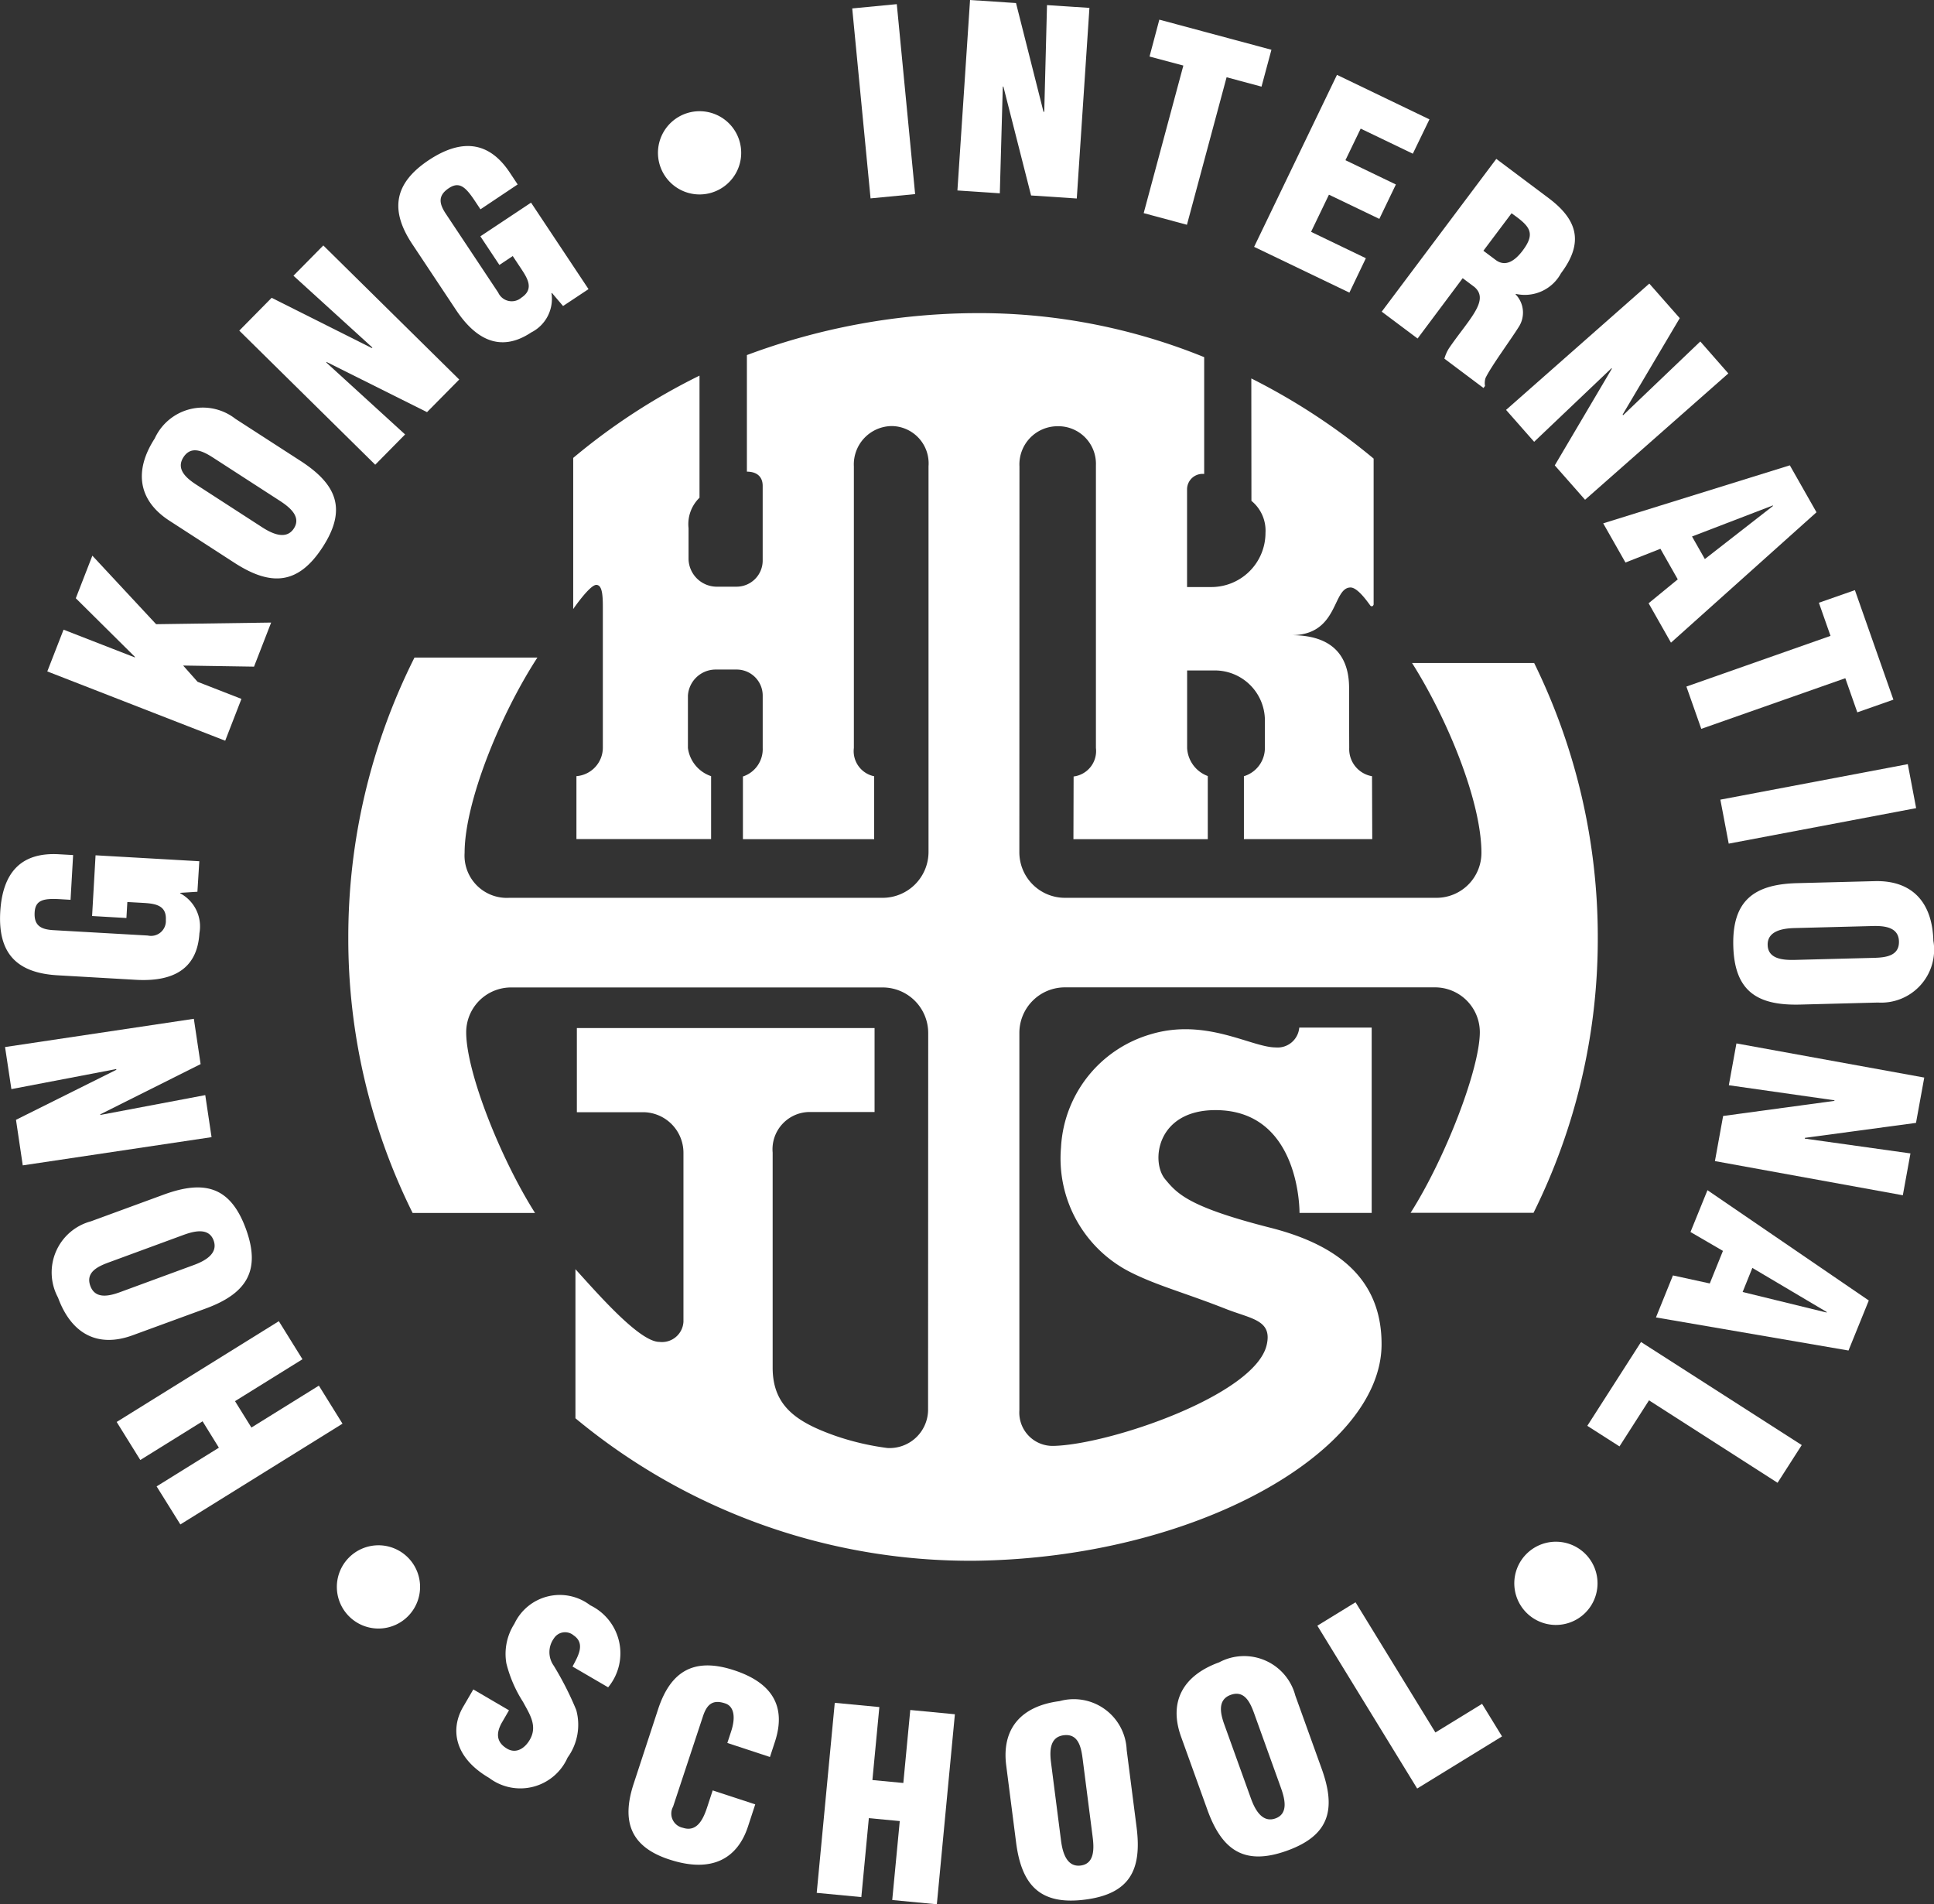 <svg xmlns="http://www.w3.org/2000/svg" viewBox="0 0 85.75 84.42" fill="#fff"><rect x="0" y="0" width="85.75" height="84.42" fill="#333333" stroke="none"/><path data-name="Path 76384" d="M68.023 29.392h-5.416c1.592 2.517 3.077 6.166 3.077 8.42a1.993 1.993 0 0 1-1.977 1.992H47.216a2.021 2.021 0 0 1-2.02-2.022s.005-17.048.005-17.1a1.692 1.692 0 0 1 1.672-1.785 1.667 1.667 0 0 1 1.718 1.729V33.16a1.137 1.137 0 0 1-.989 1.265l-.008 2.78h5.957v-2.8a1.4 1.4 0 0 1-.916-1.24v-3.441h1.228a2.219 2.219 0 0 1 2.22 2.189v1.246a1.31 1.31 0 0 1-.93 1.254v2.79h5.69l-.01-2.79a1.22 1.22 0 0 1-1.011-1.254s-.006-1.467-.006-2.659c0-1.112-.452-2.34-2.557-2.34 2.107 0 1.807-2.114 2.623-2.114.351 0 .861.8.89.816.1.061.132-.061.132-.061v-6.47a28.408 28.408 0 0 0-5.423-3.553l.005 5.427a1.7 1.7 0 0 1 .623 1.421 2.4 2.4 0 0 1-2.409 2.4h-1.068v-4.328a.687.687 0 0 1 .759-.685v-5.179a26.507 26.507 0 0 0-10.248-1.951 29.352 29.352 0 0 0-10.027 1.859v5.168c.415 0 .7.2.7.632v3.308a1.158 1.158 0 0 1-1.154 1.16h-.919a1.256 1.256 0 0 1-1.214-1.215v-1.379a1.631 1.631 0 0 1 .486-1.35v-5.413a27.844 27.844 0 0 0-5.6 3.648v6.7s.734-1.07 1.022-1.07c.247 0 .292.383.292.974v6.255a1.269 1.269 0 0 1-1.171 1.25v2.79h5.971v-2.79a1.527 1.527 0 0 1-1.028-1.25v-2.32a1.233 1.233 0 0 1 1.242-1.156h.92a1.154 1.154 0 0 1 1.154 1.157v2.319a1.276 1.276 0 0 1-.877 1.265v2.78h5.819v-2.79a1.137 1.137 0 0 1-.9-1.254s0-12.3 0-12.486a1.7 1.7 0 0 1 1.684-1.786 1.655 1.655 0 0 1 1.626 1.785v17.108a2.036 2.036 0 0 1-2.037 2.022H22.578A1.874 1.874 0 0 1 20.6 37.81c0-2.216 1.553-6.082 3.227-8.657h-5.45a27.589 27.589 0 0 0-2.934 12.435 27.3 27.3 0 0 0 2.852 12.188h5.428c-1.535-2.42-3.053-6.25-3.053-8.013a1.99 1.99 0 0 1 1.991-1.985h16.473a2.02 2.02 0 0 1 2.021 2.019l-.006 16.733a1.707 1.707 0 0 1-1.806 1.666 11.677 11.677 0 0 1-2.308-.541c-1.719-.608-2.775-1.319-2.777-3.019V51.1a1.653 1.653 0 0 1 1.619-1.8h2.9v-3.722h-13.2v3.732h3.006a1.8 1.8 0 0 1 1.72 1.79v7.5a.953.953 0 0 1-1.068.892c-.876 0-2.7-2.1-3.721-3.223v6.609a27.389 27.389 0 0 0 17.742 6.316c9.8-.13 17.97-4.848 18-9.57.016-2.854-1.859-4.413-4.93-5.193-3.632-.924-4.131-1.507-4.669-2.156-.64-.775-.376-3.059 2.233-3.059 3.784 0 3.728 4.558 3.728 4.558h3.2v-8.217H57.607a.963.963 0 0 1-1.044.88c-1.078 0-3.092-1.323-5.547-.582a5.524 5.524 0 0 0-3.973 5.022 5.65 5.65 0 0 0 3.076 5.523c1.19.6 2.375.9 4.22 1.625 1.14.451 2.08.489 1.824 1.6-.508 2.219-6.968 4.423-9.458 4.478a1.477 1.477 0 0 1-1.508-1.577V45.793a2.019 2.019 0 0 1 2.02-2.019h16.405a1.988 1.988 0 0 1 1.991 1.981c0 1.629-1.529 5.593-3.069 8.014h5.45a27.3 27.3 0 0 0 2.849-12.181 27.579 27.579 0 0 0-2.824-12.2"></path><path data-name="Path 76385" d="m15.186 63.118-7.189 4.467-1.053-1.687 2.761-1.716-.723-1.17-2.761 1.716-1.048-1.687 7.19-4.467 1.048 1.687-2.991 1.858.727 1.17 2.991-1.858Z"></path><path data-name="Path 76386" d="M4.836 55.963c-.487.179-1.055.434-.83 1.049.218.593.827.453 1.315.275l3.264-1.2c.456-.166 1.107-.489.886-1.093s-.915-.4-1.371-.231Zm2.422-3c1.791-.656 2.952-.372 3.643 1.514s0 2.884-1.792 3.54L5.877 59.2c-1.527.558-2.707-.042-3.305-1.674a2.345 2.345 0 0 1 1.454-3.378Z"></path><path data-name="Path 76387" d="m4.437 49.408.025.02 4.639-.877.279 1.864-8.371 1.251-.3-2.02 4.449-2.217-.005-.033-4.648.889-.281-1.865 8.371-1.252.3 2.009Z"></path><path data-name="Path 76388" d="m8.753 39.535-.76.048v.023a1.665 1.665 0 0 1 .849 1.766c-.1 1.68-1.288 2.155-2.82 2.067l-3.47-.2c-1.837-.106-2.645-1-2.541-2.813.1-1.69.875-2.651 2.6-2.553l.631.035-.114 1.984-.461-.027c-.722-.041-1.087.029-1.129.558-.047.619.283.784.835.815l4.18.238a.658.658 0 0 0 .8-.688c.038-.676-.5-.73-1.042-.761l-.665-.037-.041.709-1.522-.088.154-2.692 4.6.263Z"></path><path data-name="Path 76389" d="m9.985 32.839-7.888-3.072.721-1.851 3.157 1.229.008-.022-2.622-2.6.734-1.888 2.827 3.038 5.1-.072-.759 1.954-3.143-.049.64.721 1.945.758Z"></path><path data-name="Path 76390" d="M9.471 20.304c-.436-.282-.982-.582-1.337-.033-.344.531.135.934.57 1.216l2.921 1.89c.407.263 1.057.59 1.406.05s-.232-.97-.639-1.234Zm3.854.13c1.6 1.037 2.073 2.135.981 3.821s-2.305 1.733-3.906.7l-2.889-1.87c-1.364-.883-1.594-2.188-.65-3.647a2.345 2.345 0 0 1 3.575-.871Z"></path><path data-name="Path 76391" d="M14.472 16.044v.032l3.489 3.185-1.324 1.342-6.028-5.945 1.435-1.455 4.444 2.229.023-.024-3.5-3.184 1.324-1.342 6.026 5.944-1.428 1.446Z"></path><path data-name="Path 76392" d="m24.965 13.567-.494-.58-.019.013a1.666 1.666 0 0 1-.9 1.739c-1.4.931-2.5.263-3.345-1.016l-1.923-2.894c-1.022-1.532-.791-2.715.719-3.724 1.41-.937 2.646-.891 3.6.546l.349.526-1.649 1.103-.256-.385c-.4-.6-.675-.852-1.123-.568-.523.334-.458.7-.152 1.158l2.318 3.487a.658.658 0 0 0 1.029.224c.564-.376.283-.839-.017-1.29l-.368-.554-.592.394-.843-1.269 2.247-1.493 2.548 3.834Z"></path><path data-name="Path 76393" d="M31.586 8.531a1.845 1.845 0 1 1 1.182-2.34 1.843 1.843 0 0 1-1.185 2.34"></path><path data-name="Rectangle 5298" d="m37.786.374 1.976-.19.813 8.421-1.976.19z"></path><path data-name="Path 76394" d="m44.486 3.83-.024.021-.132 4.719-1.88-.126L43.01 0l2.038.135 1.218 4.819h.034l.122-4.728 1.881.124-.561 8.45-2.026-.134Z"></path><path data-name="Path 76395" d="m51.403.871 4.97 1.335-.44 1.635-1.548-.416-1.758 6.54-1.918-.516 1.759-6.543-1.5-.4Z"></path><path data-name="Path 76396" d="m55.605 10.944 3.674-7.625 4.1 1.973-.737 1.522-2.312-1.112-.676 1.4 2.237 1.077-.734 1.525-2.234-1.073-.793 1.647 2.43 1.17-.73 1.525Z"></path><path data-name="Path 76397" d="m65.771 11.117.542.406c.461.345.887 0 1.2-.414.6-.8.3-1.09-.493-1.654Zm-2.918 3.891-1.59-1.191 5.08-6.773 2.321 1.74c1.3.974 1.557 1.987.547 3.331a1.822 1.822 0 0 1-2 .915l-.014.018a1.165 1.165 0 0 1 .129 1.465c-.36.575-1.225 1.747-1.461 2.248a.745.745 0 0 0-.022.35l-.068.09-1.733-1.3a1.785 1.785 0 0 1 .2-.456c.419-.616.875-1.149 1.142-1.6s.342-.815-.007-1.119l-.524-.393Z"></path><path data-name="Path 76398" d="M71.474 16.333h-.032l-3.421 3.254-1.245-1.414 6.351-5.6 1.35 1.532-2.534 4.278.023.025 3.422-3.269 1.243 1.417-6.352 5.6-1.343-1.524Z"></path><path data-name="Path 76399" d="m78.614 22.429-.011-.02-3.582 1.376.569 1Zm-7.531.773 8.275-2.572 1.182 2.081-6.452 5.781-.992-1.747 1.293-1.06-.769-1.355-1.55.609Z"></path><path data-name="Path 76400" d="m82.243 26.163 1.707 4.856-1.6.562-.532-1.513-6.386 2.245-.66-1.875 6.39-2.247-.516-1.469Z"></path><path data-name="Rectangle 5299" d="m76.278 35.452 8.31-1.574.37 1.95-8.31 1.574z"></path><path data-name="Path 76401" d="M83.075 42.466c.518-.014 1.138-.075 1.121-.73-.016-.632-.638-.694-1.158-.681l-3.475.09c-.486.013-1.206.11-1.188.754s.74.669 1.225.657Zm-3.255 2.071c-1.907.05-2.917-.59-2.969-2.6s.922-2.734 2.829-2.783l3.442-.089c1.625-.042 2.553.9 2.6 2.642a2.346 2.346 0 0 1-2.458 2.74Z"></path><path data-name="Path 76402" d="m81.344 48.805-.018-.026-4.673-.666.337-1.854 8.328 1.514-.366 2.009-4.927.664-.006.033 4.687.657-.338 1.855-8.331-1.515.363-2Z"></path><path data-name="Path 76403" d="m80.988 58.19.008-.022-3.3-1.956-.431 1.068Zm-5.282-5.424 7.153 4.89-.9 2.218-8.537-1.467.753-1.862 1.633.356.584-1.444-1.439-.837Z"></path><path data-name="Path 76404" d="m72.76 59.497 7.126 4.569-1.072 1.672-5.7-3.655-1.309 2.042-1.427-.912Z"></path><path data-name="Path 76405" d="M67.719 68.855a1.845 1.845 0 1 1-.06 2.622 1.844 1.844 0 0 1 .06-2.622"></path><path data-name="Path 76406" d="M15.509 71.691a1.845 1.845 0 1 1 2.622-.08 1.843 1.843 0 0 1-2.622.08"></path><path data-name="Path 76407" d="m22.568 75.825-.3.517c-.244.419-.324.869.222 1.188.4.233.785-.025 1-.4.358-.614-.013-1.143-.3-1.678a5.7 5.7 0 0 1-.739-1.711 2.474 2.474 0 0 1 .356-1.752 2.223 2.223 0 0 1 3.365-.819 2.364 2.364 0 0 1 .792 3.636l-1.579-.921c.231-.441.591-1.013.049-1.382a.587.587 0 0 0-.879.14 1.034 1.034 0 0 0-.006 1.2 13.933 13.933 0 0 1 1 1.966 2.482 2.482 0 0 1-.384 2.114 2.291 2.291 0 0 1-3.477.9c-1.569-.915-1.719-2.179-1.157-3.144l.455-.78Z"></path><path data-name="Path 76408" d="m32.249 77.273.169-.515c.225-.686.094-1.121-.26-1.237-.586-.2-.831.072-1 .6l-1.314 3.974a.642.642 0 0 0 .44.94c.644.21.915-.436 1.076-.93l.239-.729 1.887.619-.323.986c-.455 1.383-1.566 2.092-3.496 1.455-1.737-.569-2.11-1.712-1.572-3.353l1.082-3.3c.573-1.748 1.644-2.3 3.37-1.734 1.609.527 2.349 1.53 1.812 3.171l-.221.675Z"></path><path data-name="Path 76409" d="m36.212 83.918.8-8.425 1.977.188-.308 3.236 1.371.13.308-3.236 1.978.189-.8 8.425-1.978-.189.334-3.5-1.371-.13-.333 3.5Z"></path><path data-name="Path 76410" d="M48.002 77.973c-.067-.516-.191-1.125-.84-1.042-.627.08-.626.706-.56 1.222l.442 3.448c.062.481.232 1.188.871 1.106s.591-.8.529-1.286ZM50.393 81c.243 1.892-.291 2.962-2.284 3.218s-2.813-.64-3.057-2.532l-.438-3.415c-.207-1.612.64-2.632 2.365-2.853a2.346 2.346 0 0 1 2.976 2.167Z"></path><path data-name="Path 76411" d="M55.612 75.977c-.175-.489-.429-1.057-1.045-.836-.594.215-.459.826-.283 1.314l1.178 3.272c.164.457.484 1.109 1.089.891s.4-.914.238-1.369Zm2.987 2.435c.647 1.794.357 2.955-1.533 3.636s-2.886-.016-3.533-1.812l-1.166-3.239c-.551-1.528.056-2.707 1.691-3.3a2.347 2.347 0 0 1 3.374 1.474Z"></path><path data-name="Path 76412" d="m62.835 79.293-4.426-7.219 1.693-1.039 3.541 5.773 2.069-1.269.885 1.443Z"></path></svg>
